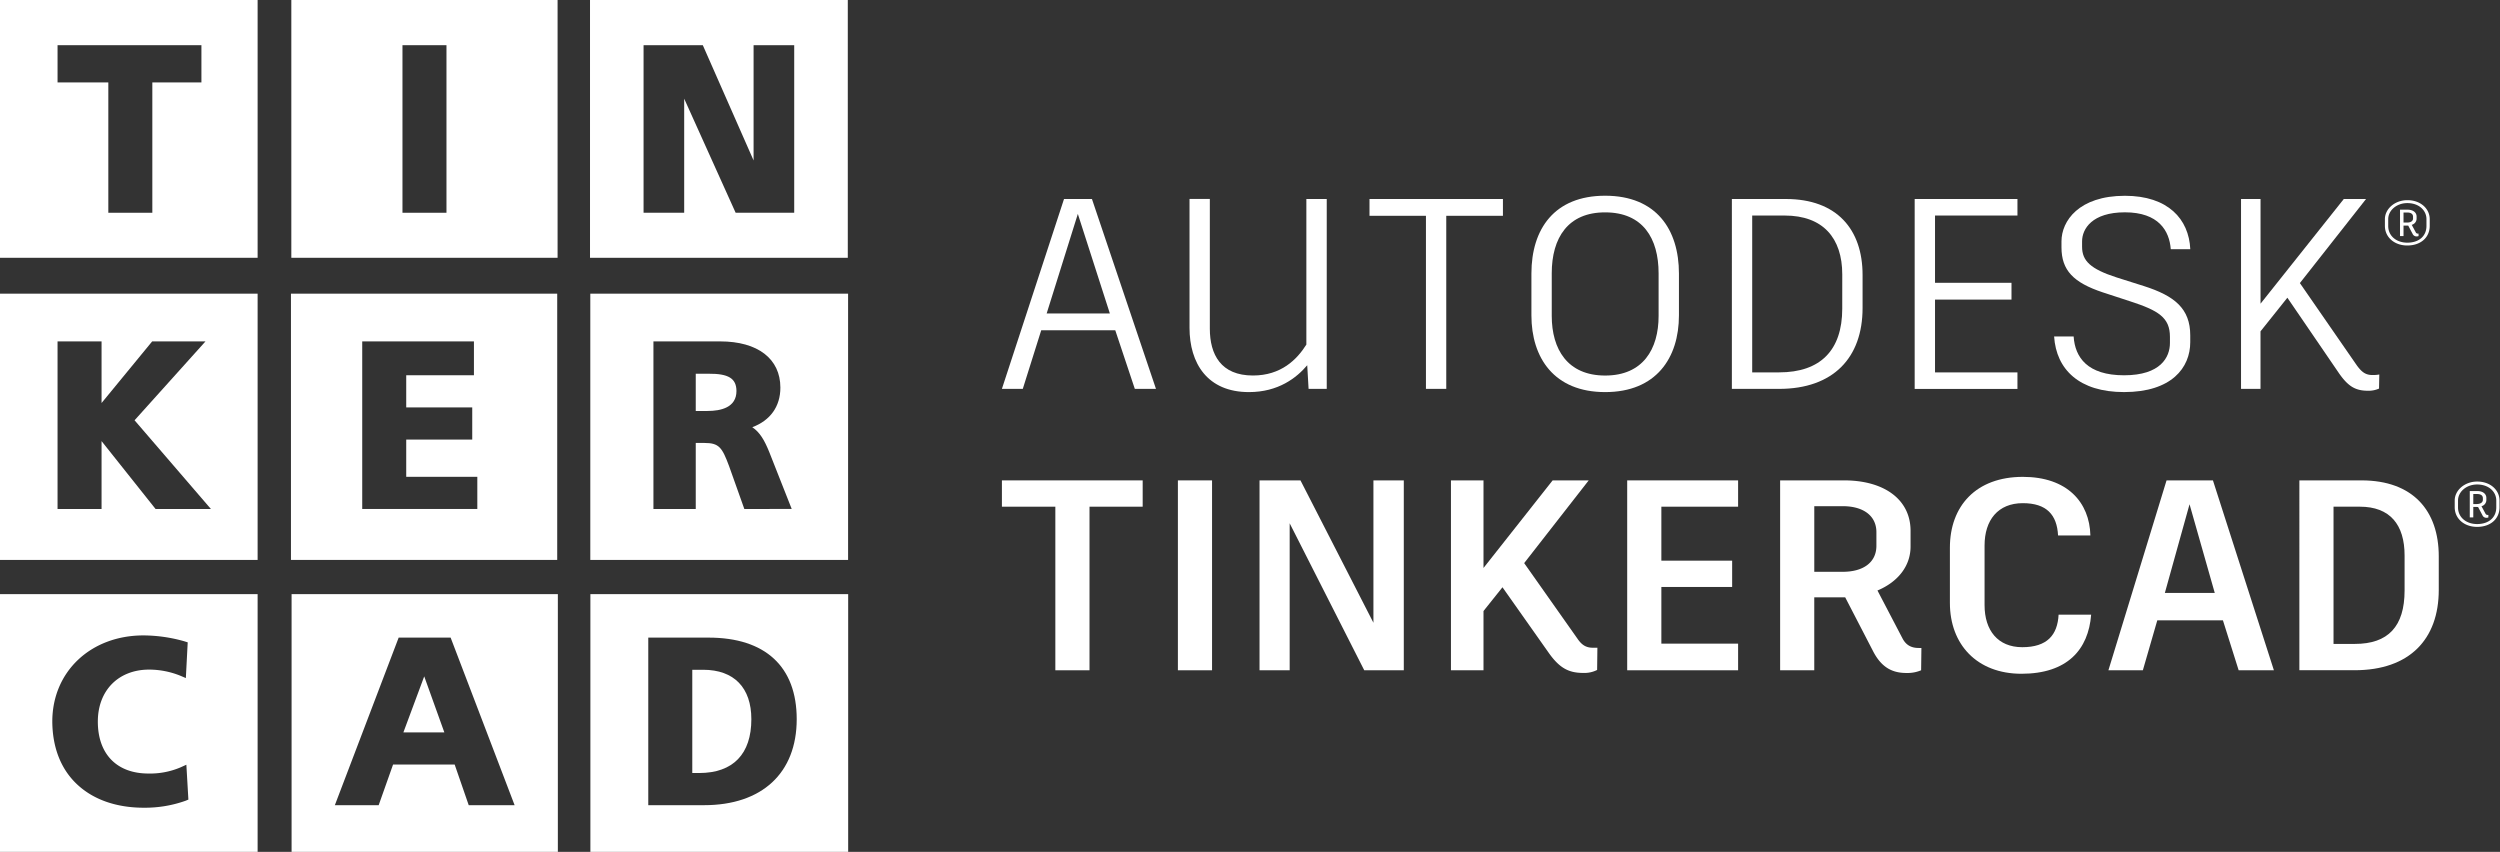 <svg xmlns="http://www.w3.org/2000/svg" viewBox="0 0 1477 503.3"><rect x="0" y="0" width="1477" height="503.3" fill="#333333" stroke="none"/><defs><style>.cls-1{fill:#fff;}</style></defs><title>icon-2019-logo-tinkercad-wordmark--white</title><g id="Layer_4" data-name="Layer 4"><path class="cls-1" d="M0,0V152.3H152.2V0ZM119,48.7H90v77H64v-77H34v-22h85Z"/><path class="cls-1" d="M172.12,0V152.3h157.3V0Zm91.66,125.7h-26v-99h26Z"/><path class="cls-1" d="M348.58,0V152.3h152.3V0ZM469.22,125.7h-34.6l-30.4-67.4v67.4h-24v-99h35l30,68.1V26.7h24Z"/><path class="cls-1" d="M0,173.5V330.8H152.2V173.5ZM91.9,300.7,60,260.6v40.1H34v-99H60v36.4l29.9-36.4h31.5L79.5,248.3l45.1,52.4Z"/><path class="cls-1" d="M171.9,173.5V330.8H329.2V173.5ZM282,300.7H214v-99h66v20H240v19h39v19H240v22h42Z"/><path class="cls-1" d="M348.75,173.5V330.8h152.3V173.5Zm91,127.2-9-25.3c-4.1-11-5.9-13.7-14.5-13.7h-5.2v39h-25v-99h39.4c22.3,0,35.6,10.3,35.6,27.3,0,11.1-5.9,19.4-16.6,23.4,4.5,3,7.2,7.7,10,14.6l13.3,33.7Z"/><path class="cls-1" d="M418.55,220.8h-7.5v22H418c7.8,0,17.1-2,17.1-11.8C435.05,223.6,430.45,220.7,418.55,220.8Z"/><path class="cls-1" d="M0,351V503.3H152.2V351ZM109.6,473.1a71.38,71.38,0,0,1-24.7,4.1c-15.8,0-29.2-4.6-38.7-13.2-10-9-15.2-22-15.3-37.7,0-29.5,22.7-50.9,53.9-50.9a89.61,89.61,0,0,1,24.2,3.5l1.9.6-1.1,21.1-3.3-1.4a49.44,49.44,0,0,0-18.4-3.6c-18.1,0-30.3,12.3-30.3,30.7C57.8,445.5,69,457,87.7,457a45.85,45.85,0,0,0,19.1-3.7l3.3-1.5,1.2,20.6Z"/><polygon class="cls-1" points="238.32 432.7 262.52 432.7 250.63 399.6 238.32 432.7"/><path class="cls-1" d="M172.27,351V503.3H329.58V351ZM276.92,475.7l-8.3-24h-36.4l-8.5,24H197.83l37.7-99h30.7l37.8,99Z"/><path class="cls-1" d="M415.4,395.7H409v61h4c20.2,0,30.9-11.3,30.9-31.8C443.9,406.4,433.8,395.7,415.4,395.7Z"/><path class="cls-1" d="M348.8,351V503.3H501.1V351ZM416,475.7H383v-99h35.6c33.6,0,52.1,17.2,52.1,48.2C470.7,456.7,450.2,475.7,416,475.7Z"/></g><g id="Layer_2" data-name="Layer 2"><path class="cls-1" d="M658.9,195.12H615.16l-10.89,34.61H591.93l36.69-112.16h16.5l37.82,112.16h-12.5Zm-40.53-9.93H655.7l-18.91-58.81Z"/><path class="cls-1" d="M783.84,117.57V229.73H773.11l-.8-13.94c-6.25,7.37-17,15.86-34.45,15.86-24.52,0-35.09-17-35.09-38v-76.1h12v76.59c0,15.38,6.56,27.71,25.47,27.71,16.66,0,26-9.45,31.56-18.26v-86Z"/><path class="cls-1" d="M887.93,127.5H854.45V229.73h-12V127.5H809.1v-9.93h78.83Z"/><path class="cls-1" d="M991.92,161.63v24.68c0,25.15-13.46,45.34-43.58,45.34s-43.58-20.19-43.58-45.34V161.63c0-26.43,13.62-46,43.58-46C978.62,115.65,991.92,135.67,991.92,161.63Zm-75.15-.16v25.16c0,19.7,9.29,35.24,31.57,35.24s31.56-15.54,31.56-35.24V161.47c0-20.67-9.29-36-31.56-36C926.39,125.42,916.77,140.48,916.77,161.47Z"/><path class="cls-1" d="M1100.41,162.43V182c0,29.32-17.3,47.75-49.34,47.75h-27.88V117.57h31.88C1085.19,117.57,1100.41,135.51,1100.41,162.43Zm-12-.32c0-21.47-11.38-34.77-34-34.77H1035.2V220h15.87c24.51,0,37.33-13.13,37.33-37.65Z"/><path class="cls-1" d="M1143.21,127.34v39.74h45.18V177h-45.18V220h48.7v9.78h-60.72V117.57h60.72v9.77Z"/><path class="cls-1" d="M1213.57,198.8h11.54c.8,12.34,8.17,22.92,29.8,22.92S1282,211,1282,202.65V199c0-11.37-6.73-15.54-23.55-21l-16.18-5.29c-17.3-5.77-24.35-13-24.35-26.6v-3.52c0-12,10.25-26.92,37.49-26.92,25.47,0,37.81,13.78,38.61,31.56h-11.53c-.8-10.89-7.22-21.79-27.08-21.79-19.39,0-25.32,9.78-25.32,17.15v3.2c0,8.33,5,13.14,20.35,18.1L1266.6,169c18.11,5.77,27.4,13.3,27.4,29.16v4c0,15.06-11,29.48-39.09,29.48C1228.47,231.65,1214.85,218.35,1213.57,198.8Z"/><path class="cls-1" d="M1405.69,221.24l-.16,8.33a15,15,0,0,1-6.57,1.28c-7.37,0-11.69-2.56-17.14-10.42l-30.44-44.54-15.87,19.87v34H1324V117.57h11.53v61.85l49.19-61.85h13.14l-39.09,49.67,33.48,48.39c3.21,4.49,5.61,6.09,10.09,5.93A18.41,18.41,0,0,0,1405.69,221.24Z"/><path class="cls-1" d="M1435.48,129.46v4c0,6.77-5.21,11.58-13.28,11.58-7.51,0-13.2-4.81-13.2-11.58v-4c0-6,5.8-11.2,13.27-11.2C1430.27,118.26,1435.48,123.44,1435.48,129.46Zm-1.93,0c0-5.11-4.36-9.47-11.31-9.47-6.36,0-11.28,4.36-11.28,9.47v4.07c0,5.84,4.81,9.84,11.28,9.84,7,0,11.31-4,11.31-9.84Zm-5,8.54c.07,0,.21,0,.33,0v1.49a3.55,3.55,0,0,1-1.19.18,2.48,2.48,0,0,1-2.33-1.52l-2.59-4.88a3.28,3.28,0,0,1-.62,0H1420v6.18h-2.07V123.88h4.47c3.26,0,5.33,1.66,5.33,4.07v1.11a3.82,3.82,0,0,1-2.88,3.77l2.37,4.4A1.29,1.29,0,0,0,1428.57,138Zm-2.93-9V128c0-1.66-1.4-2.44-3.33-2.44H1420v5.92h2.11C1424.2,131.5,1425.64,130.65,1425.64,129Z"/><path class="cls-1" d="M675.09,299.35H643.68V396H623.5V299.35H591.93V283.81h83.16Z"/><path class="cls-1" d="M695.9,283.81h20.18V396H695.9Z"/><path class="cls-1" d="M829.36,283.81V396H806l-44.06-86.84V396H744.13V283.81h24.19l43.1,84.11V283.81Z"/><path class="cls-1" d="M943.74,382.67l-.16,13.14a16.74,16.74,0,0,1-8.17,1.76c-8.65,0-14.1-2.89-20.51-12l-27.24-38.61L876.45,361V396H857.22V283.81h19.23v51.75l40.85-51.75h21.31l-38.13,48.87L932,377.38c2.73,4,5.45,5.44,9.62,5.29Z"/><path class="cls-1" d="M981.53,299.35v31.89h41.82v15.54H981.53v33.48h45.34V396H961.35V283.81h65.52v15.54Z"/><path class="cls-1" d="M1135.17,382.82,1135,396a20.79,20.79,0,0,1-8.65,1.6c-8.33,0-14.74-3.2-19.71-12.82l-16.5-31.88h-18.27V396H1051.7V283.81h37.81c23.55,0,39.25,11.21,39.25,29.8v9.3c0,11.69-7.69,21-19.55,25.95l14.9,28.52c1.93,3.53,4.81,5.44,9.46,5.44Zm-63.29-45h16.83c12,0,19.87-5.45,19.87-15.39v-8c0-9.93-8-15.38-19.87-15.38h-16.83Z"/><path class="cls-1" d="M1152,356.23V323.54c0-24.51,15.39-41.81,43.1-41.81,26.28,0,39.42,15.06,39.9,34.61H1215.9c-.64-12.18-6.73-19.07-20.83-19.07-14.74,0-22.59,10.09-22.59,25v35.25c0,14.9,7.85,24.84,22.27,24.84,14.74,0,20.83-7.21,21.47-19.23h19.23c-1.6,20.67-14.1,34.93-41.18,34.93C1168,398.05,1152,380.75,1152,356.23Z"/><path class="cls-1" d="M1313.3,366.48h-38.77L1266,396h-20.35L1280,283.81h27.4L1343.42,396H1322.6ZM1279,350.3h29.48l-14.9-52.39Z"/><path class="cls-1" d="M1440.82,328.67v19.87c0,29.16-17.31,47.43-49.67,47.43h-32.68V283.81h36.69C1425.6,283.81,1440.82,301.75,1440.82,328.67Zm-20.19-.48c0-18.27-8.65-28.84-26.44-28.84h-15.54v81.07h12.66c19.55,0,29.32-10.25,29.32-31.56Z"/><path class="cls-1" d="M1476.72,295.7v4c0,6.77-5.21,11.58-13.27,11.58-7.51,0-13.21-4.81-13.21-11.58v-4c0-6,5.81-11.2,13.28-11.2C1471.51,284.5,1476.72,289.68,1476.72,295.7Zm-1.92,0c0-5.11-4.36-9.47-11.32-9.47-6.36,0-11.28,4.36-11.28,9.47v4.07c0,5.84,4.81,9.84,11.28,9.84,7,0,11.32-4,11.32-9.84Zm-5,8.54c.07,0,.22,0,.33,0v1.49a3.46,3.46,0,0,1-1.19.18,2.46,2.46,0,0,1-2.32-1.52l-2.59-4.88a3.33,3.33,0,0,1-.63,0h-2.18v6.18h-2.08V290.12h4.48c3.26,0,5.32,1.66,5.32,4.07v1.11a3.81,3.81,0,0,1-2.88,3.77l2.37,4.4A1.31,1.31,0,0,0,1469.81,304.21Zm-2.92-9v-.93c0-1.66-1.41-2.44-3.33-2.44h-2.33v5.92h2.1C1465.44,297.74,1466.89,296.89,1466.89,295.19Z"/></g></svg>